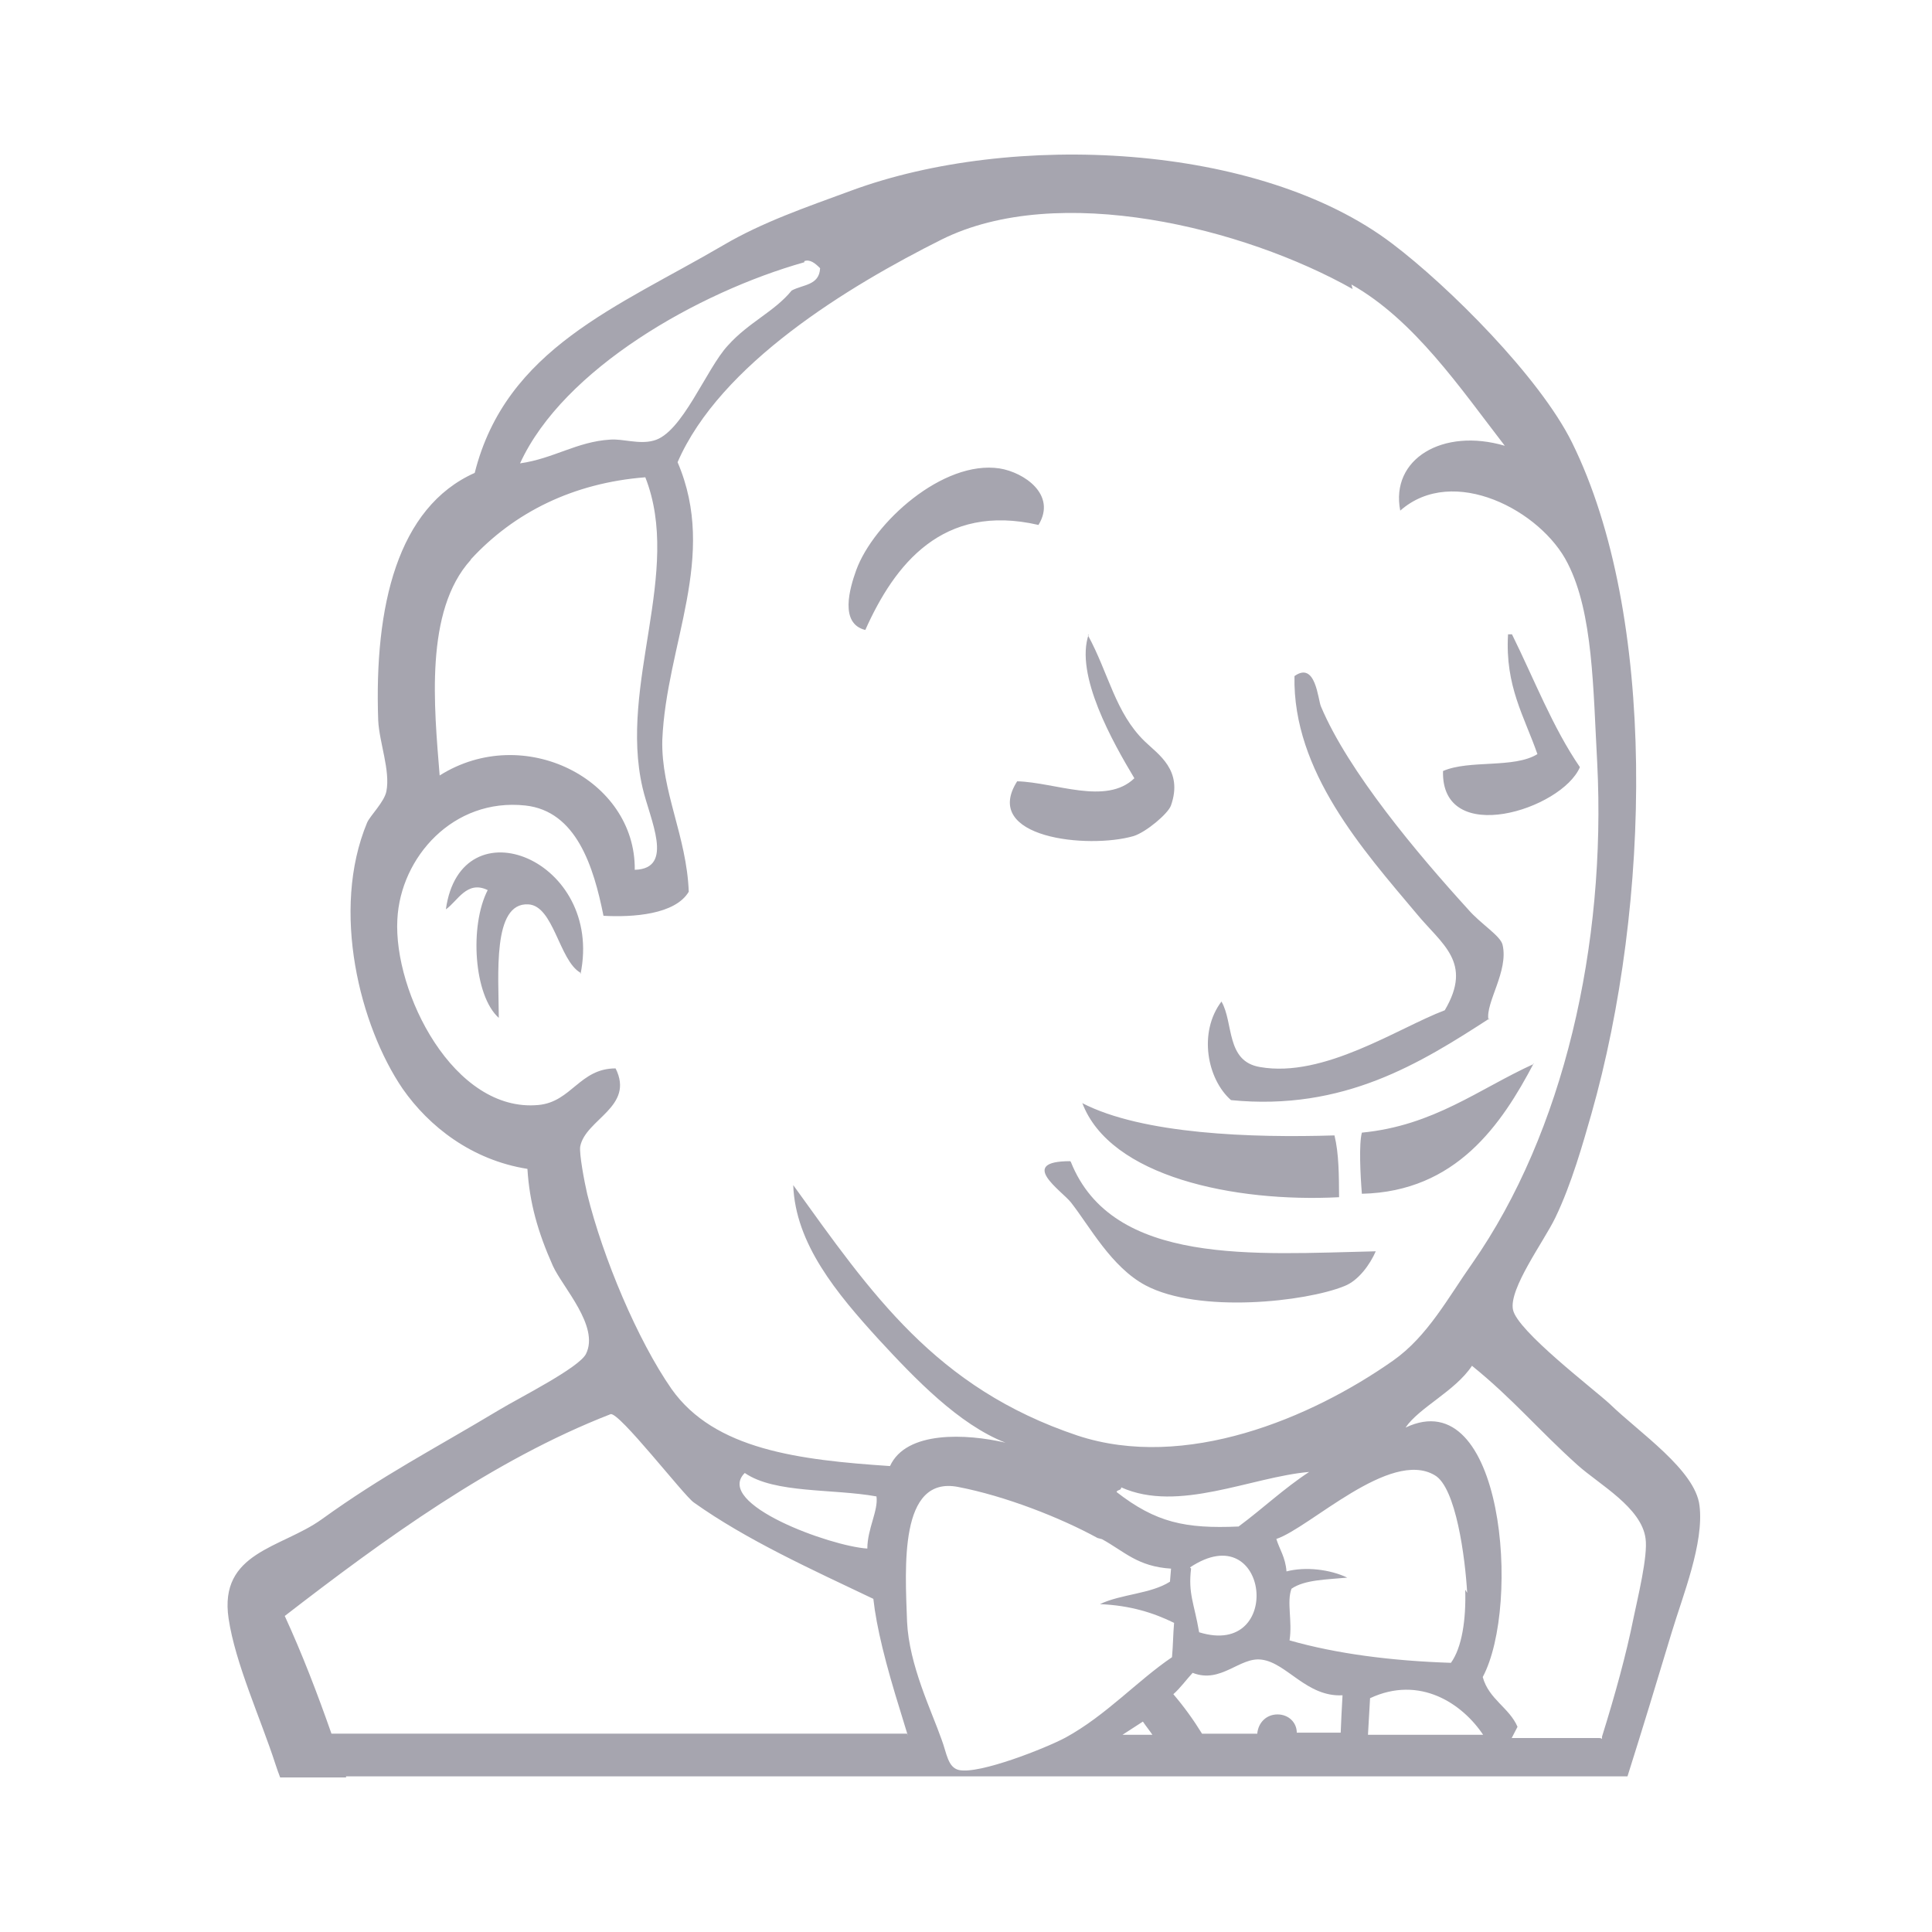 <svg width="450" height="450" viewBox="0 0 450 450" fill="none" xmlns="http://www.w3.org/2000/svg">
<path d="M80.621 414H65.253C64.859 412.961 64.481 411.937 64.15 410.897C60.761 400.408 54.787 387.431 53.243 376.973C50.941 361.476 65.537 360.609 74.899 353.9C89.322 343.505 100.67 337.757 116.306 328.37C120.956 325.567 134.937 318.558 136.497 315.33C139.665 308.904 131.059 299.864 128.774 294.84C125.227 286.87 123.336 280.098 122.847 272.255C109.859 270.192 99.914 262.38 93.782 253.592C83.852 239.023 76.98 212.092 85.507 191.602C86.216 189.98 89.511 186.798 89.999 184.31C90.945 179.443 88.344 172.97 88.092 167.789C87.147 141.14 92.584 118.178 110.569 110.146C117.866 81.166 143.874 71.512 168.462 57.117C177.62 51.731 187.755 48.266 198.252 44.407C235.64 30.595 293.265 33.194 324.269 56.739C337.446 66.709 358.567 87.781 366.132 103.027C386.024 143.267 384.574 210.533 370.656 259.498C368.749 266.128 366.069 275.751 362.255 283.642C359.607 289.138 351.395 300.179 352.404 305.061C353.413 310.006 371.145 323.488 374.975 327.031C381.816 333.678 394.835 342.387 395.844 350.656C396.947 359.428 391.935 371.697 389.381 380.186C385.961 391.541 382.509 402.881 379.073 413.748H80.59L80.621 414ZM255.641 358.231C247.051 353.522 234.189 348.451 223.093 346.325C209.396 343.742 210.815 365.035 211.272 377.729C211.744 387.856 216.962 398.455 219.326 405.196C220.508 408.299 220.729 411.653 223.345 412.268C228.074 413.339 243.678 407.133 248.17 404.724C257.627 399.558 264.941 391.431 272.98 385.997C273.232 383.32 273.232 380.643 273.468 377.997C268.724 375.666 263.302 373.933 256.193 373.634C261.142 371.272 268.015 371.272 272.507 368.405L272.759 365.366C264.941 364.877 261.899 361.365 256.666 358.499L255.641 358.231ZM373.147 404.472C376.189 394.723 378.805 385.241 380.476 376.879C381.406 372.358 383.865 362.42 383.281 358.357C382.352 351.128 372.5 345.773 367.456 341.253C358.252 332.985 352.467 325.897 342.852 318.117C338.943 324.023 330.574 327.803 327.374 332.512C350.181 321.661 354.311 373.855 345.358 390.612C346.777 395.809 351.521 397.715 353.46 402.204L352.104 404.818H372.422C372.642 404.818 372.91 404.818 373.131 405.039L373.147 404.472ZM268.566 404.283C267.794 403.117 266.99 402.156 266.202 400.991L261.458 404.062H268.566V404.283ZM312.243 404.283C312.369 400.991 312.526 397.92 312.7 394.864C304.362 395.321 299.712 387.305 293.864 386.564C288.757 385.856 284.407 392.25 277.787 389.636C276.274 391.289 274.887 393.211 273.295 394.612C275.722 397.447 277.945 400.518 279.978 403.81H292.84C293.06 401.227 294.967 399.322 297.552 399.322C300.169 399.322 302.045 401.227 302.045 403.574H312.447L312.243 404.283ZM345.595 404.283C340.645 396.739 330.668 390.14 319.115 395.542L318.626 404.062H345.595V404.283ZM211.461 404.283L209.806 398.865C206.259 387.509 204.147 379.02 203.422 372.406C189.016 365.539 173.869 358.688 161.59 349.947C159.226 348.293 144.11 328.685 142.203 329.394C114.793 340.041 89.259 358.672 66.325 376.39C70.36 385.163 73.891 394.36 77.201 403.794H211.256L211.461 404.283ZM341.733 371.004C341.276 362.94 339.148 346.419 334.167 343.6C323.764 337.442 305.071 355.869 297.284 358.452C297.994 360.814 299.412 362.72 299.649 366.011C304.141 364.846 309.815 365.555 313.803 367.46C309.09 367.917 303.889 367.917 300.815 370.043C299.649 373.114 301.067 377.603 300.358 382.076C311.218 385.178 324.001 386.848 337.95 387.305C340.535 383.73 341.497 377.146 341.276 370.264L341.733 371.004ZM277.424 365.334C276.715 371.24 278.134 373.366 279.3 380.186C299.16 386.344 295.614 352.782 277.172 365.082L277.424 365.334ZM173.427 343.127C166.334 350.325 193.461 360.168 202.019 360.688C202.019 356.105 204.62 351.805 204.147 348.545C193.918 346.703 180.473 347.899 173.49 343.096L173.427 343.127ZM261.142 346.514C261.142 347.191 260.181 346.97 260.071 347.521C269.212 354.625 276.053 356.105 288.489 355.554C294.069 351.427 299.05 346.687 304.929 342.844C291.453 344.009 274.477 352.404 261.19 346.451L261.142 346.514ZM315.048 67.323C289.75 53.054 246.484 42.265 219.279 55.81C197.527 66.709 167.737 84.805 157.823 107.657C167.28 129.738 155.206 149.96 154.261 172.372C153.977 184.31 159.935 194.736 160.424 207.698C157.271 213.021 147.42 213.683 140.564 213.305C138.262 201.823 134.243 188.909 122.359 187.617C105.588 185.806 93.278 199.666 92.553 214.139C91.607 231.133 105.698 259.246 125.432 257.372C133.124 256.647 135.015 248.851 143.385 248.851C147.877 257.828 136.371 260.663 135.142 267.042C134.889 268.695 136.071 275.09 136.781 278.145C140.453 293.013 148.508 312.148 156.404 323.504C166.413 337.678 186.1 340.056 207.3 341.474C211.082 333.205 225.032 333.914 234.189 336.024C223.298 331.772 213.132 321.141 204.636 311.943C194.942 301.297 185.249 289.737 184.76 276.035C202.965 301.297 217.86 323.267 250.976 334.371C276.037 342.639 305.339 330.37 324.489 316.905C332.528 311.25 337.272 302.258 342.931 294.241C364.21 263.75 374.14 220.061 372.027 177.774C371.066 160.276 371.066 142.794 365.155 131.234C359.024 118.934 338.439 108.067 326.145 118.934C323.78 106.901 336.059 99.578 350.497 103.83C340.094 90.364 329.439 74.552 314.78 66.267L315.048 67.323ZM249.415 270.617C259.109 294.934 292.367 292.083 320.439 291.453C319.115 294.509 316.404 298.304 313.109 299.564C304.125 303.218 279.284 305.99 266.801 299.375C258.825 295.107 253.813 285.626 249.431 280.051C247.272 277.342 236.9 270.475 249.242 270.459L249.415 270.617ZM252 256.899C266.076 264.223 291.72 265.057 310.824 264.459C311.864 268.68 311.864 273.814 311.896 278.854C287.449 280.114 258.51 274.066 252.079 256.883L252 256.899ZM357.227 247.686C349.772 261.86 339.18 277.562 317.207 278.051C316.845 273.578 316.498 266.475 317.207 263.813C333.978 262.191 344.428 253.639 357.29 247.796L357.227 247.686ZM346.998 237.181C330.92 247.575 313.046 258.836 286.724 256.238C281.176 251.355 279.064 240.472 284.501 233.275C287.37 238.204 285.463 247.213 293.486 248.536C308.381 251.151 325.624 239.433 336.516 235.307C343.136 224.093 335.807 219.951 329.896 212.753C317.586 198.091 301.052 179.679 301.509 157.473C306.458 153.929 306.962 162.906 307.672 164.544C314.039 179.679 330.117 198.815 341.938 211.793C344.775 215.116 349.504 217.951 349.977 220.061C351.427 226.188 345.973 233.511 346.682 237.527L346.998 237.181ZM135.157 226.55C130.208 223.652 128.963 210.958 123.052 210.643C114.619 210.17 116.148 227.164 116.18 237.086C110.348 231.905 109.323 215.604 113.595 207.32C108.74 204.957 106.581 209.918 103.854 211.808C107.322 186.767 140.737 200.248 135.205 226.928L135.157 226.55ZM109.639 130.415C98.842 142.322 101.127 164.654 102.404 180.624C122.012 168.261 148.082 181.569 147.846 202.595C157.224 202.343 151.361 190.877 149.658 183.459C144.094 159.378 158.989 133.25 150.304 111.169C133.534 112.476 119.742 119.343 109.67 130.289L109.639 130.415ZM253.387 147.944C258.226 156.795 259.755 166.025 266.627 172.671C269.701 175.679 275.675 179.349 272.727 187.649C272.018 189.554 266.974 193.807 264.043 194.736C253.419 197.807 228.515 195.208 236.916 181.979C245.79 182.215 257.627 187.633 264.216 181.27C259.267 173.002 250.267 157.173 253.592 147.724L253.387 147.944ZM351.096 147.74H352.167C357.369 158.26 361.625 169.395 367.992 178.687C363.737 188.594 335.633 197.429 336.106 179.585C342.237 176.908 352.64 179.034 358.094 175.648C355.052 166.891 350.528 159.804 351.253 147.755L351.096 147.74ZM241.897 122.273C219.484 117.075 208.308 131.596 201.546 146.732C195.494 145.251 197.905 137.046 199.419 132.825C203.438 121.784 219.594 107.106 232.818 109.106C238.477 110.004 246.184 115.185 241.897 122.241V122.273ZM187.329 61.086C162.741 68.016 131.217 85.876 121.129 107.925C128.931 106.822 134.369 102.869 142.093 102.397C145.024 102.145 148.839 103.562 152.196 102.633C158.879 100.995 164.49 85.86 169.566 80.442C174.468 74.993 180.362 72.615 184.398 67.669C187.014 66.252 190.828 66.504 191.018 62.472C189.851 61.291 188.653 60.346 187.345 60.818V61.086H187.329Z" fill="#A6A5AF"/>
</svg>
